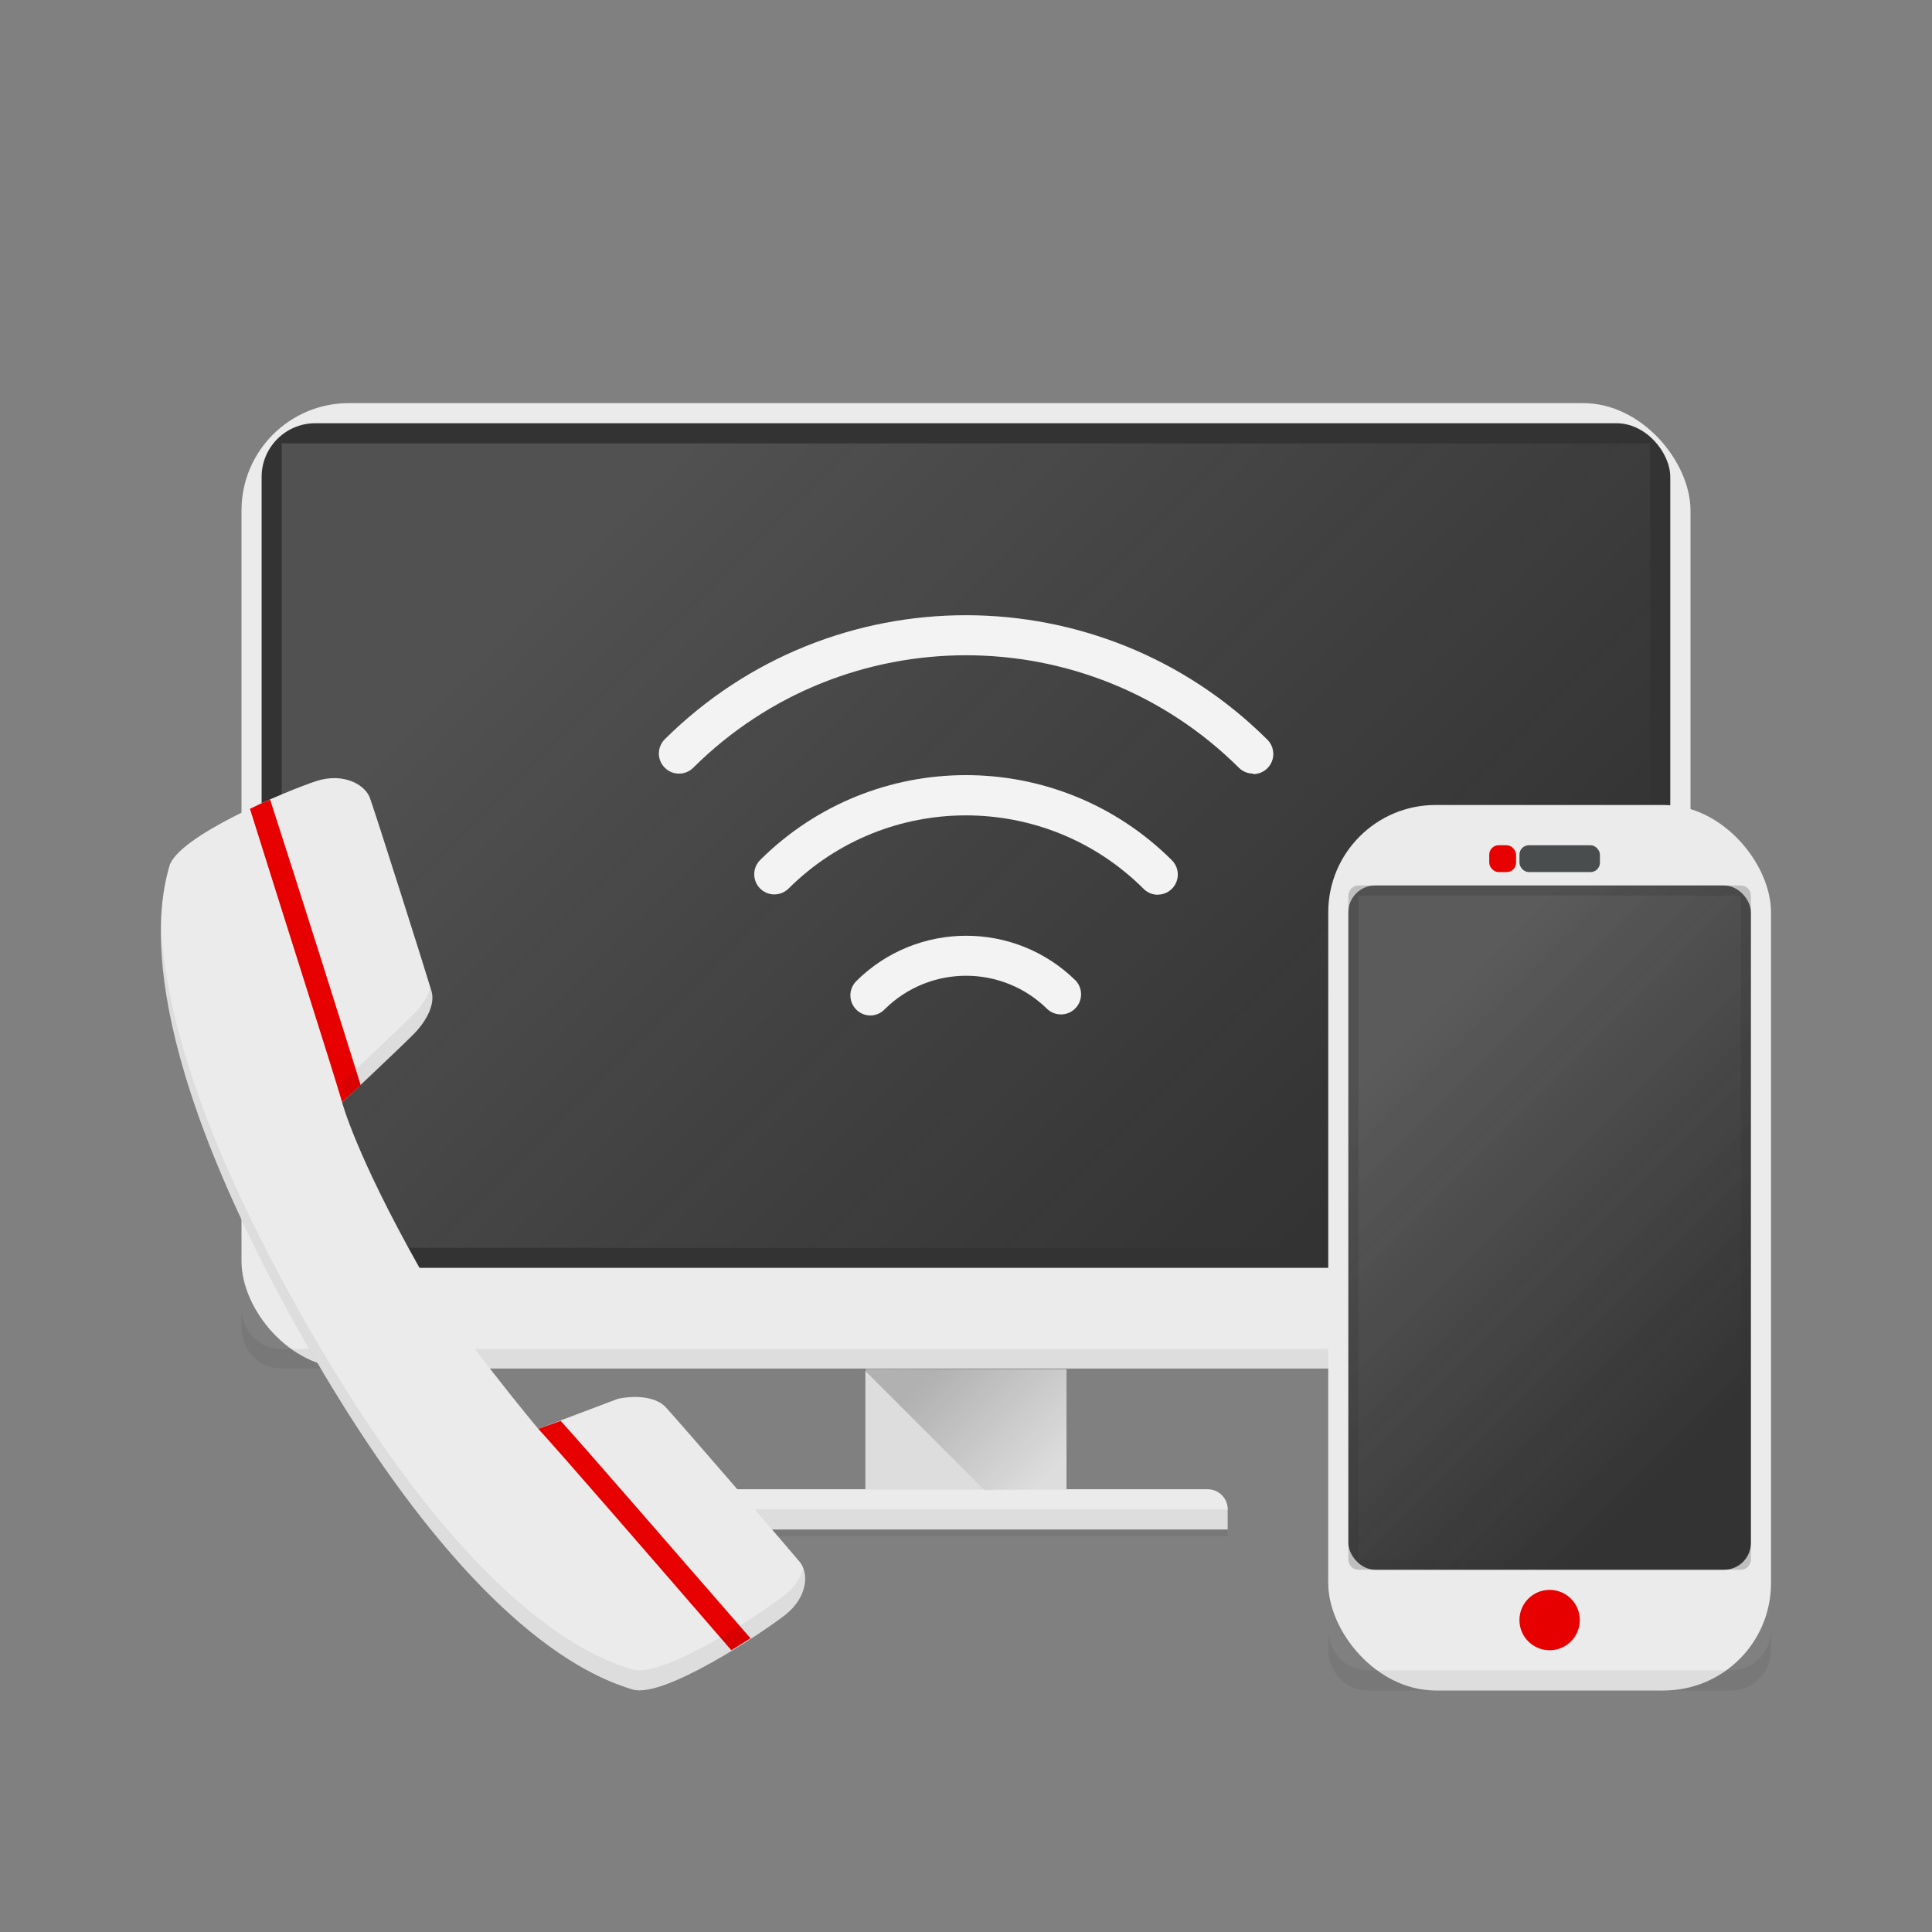 <svg xmlns="http://www.w3.org/2000/svg" width="72" height="72" viewBox="0 0 72 72">
  <rect x="0" y="0" width="72" height="72" fill="#808080" stroke="none"/>
  <defs>
    <linearGradient id="vodafone-icon-hifi-converged-proposition-hi-a" x1="25.079%" x2="104.664%" y1="17.08%" y2="64.926%">
      <stop offset="0%"/>
      <stop offset="100%" stop-opacity="0"/>
    </linearGradient>
    <linearGradient id="vodafone-icon-hifi-converged-proposition-hi-b" x1="10.302%" x2="89.72%" y1="26.636%" y2="73.356%">
      <stop offset="0%" stop-color="#FFF" stop-opacity=".3"/>
      <stop offset="100%" stop-color="#F6F6F6" stop-opacity="0"/>
    </linearGradient>
    <linearGradient id="vodafone-icon-hifi-converged-proposition-hi-c" x1="26.894%" x2="73.106%" y1="10.721%" y2="89.279%">
      <stop offset="0%" stop-color="#FFF" stop-opacity=".3"/>
      <stop offset="100%" stop-color="#F6F6F6" stop-opacity="0"/>
    </linearGradient>
  </defs>
  <g fill="none" fill-rule="evenodd">
    <rect width="54" height="35.977" x="9" y="15.023" fill="#EBEBEB" fill-rule="nonzero" rx="4"/>
    <path fill="#000" fill-rule="nonzero" d="M61.5,50.273 L10.5,50.273 C9.672,50.273 9,49.601 9,48.773 L9,49.5 C9,50.328 9.672,51 10.5,51 L61.5,51 C62.328,51 63,50.328 63,49.5 L63,48.773 C63,49.601 62.328,50.273 61.5,50.273 Z" opacity=".06"/>
    <rect width="52.496" height="31.477" x="9.75" y="15.773" fill="#333" fill-rule="nonzero" rx="2"/>
    <polygon fill="#333" fill-rule="nonzero" points="61.496 46.523 10.5 46.5 10.5 16.523 61.496 16.523"/>
    <path fill="#EBEBEB" fill-rule="nonzero" d="M26.25,56.273 L26.25,56.273 C26.244,56.074 26.317,55.88 26.454,55.735 C26.59,55.591 26.779,55.506 26.977,55.5 L45.026,55.5 C45.225,55.506 45.414,55.591 45.55,55.735 C45.687,55.88 45.76,56.074 45.754,56.273 L45.754,56.273"/>
    <rect width="7.496" height="4.478" x="32.25" y="51.023" fill="#EBEBEB" fill-rule="nonzero"/>
    <polygon fill="#EBEBEB" fill-rule="nonzero" points="45.75 56.25 45.75 57 26.25 57 26.25 56.25"/>
    <rect width="19.5" height="1" x="26.246" y="56.25" fill="#000" fill-rule="nonzero" opacity=".06"/>
    <rect width="7.496" height="4.478" x="32.25" y="51.023" fill="#000" fill-rule="nonzero" opacity=".06"/>
    <polygon fill="url(#vodafone-icon-hifi-converged-proposition-hi-a)" fill-rule="nonzero" points="39.746 55.5 36.701 55.545 32.186 51.03 39.746 51" opacity=".2"/>
    <polygon fill="url(#vodafone-icon-hifi-converged-proposition-hi-b)" fill-rule="nonzero" points="61.496 46.523 10.5 46.5 10.5 16.523 61.496 16.523" opacity=".5"/>
    <path fill="#EBEBEB" fill-rule="nonzero" d="M20.059,53.25 L23.04,52.125 C23.79,51.979 24.473,52.084 24.806,52.44 C25.309,52.98 29.456,57.784 29.801,58.204 C30.146,58.624 30.101,59.528 29.261,60.184 C28.421,60.84 24.709,63.326 23.561,62.959 C22.414,62.591 17.625,61.125 11.164,49.635 C4.702,38.145 6,33.431 6.308,32.291 C6.615,31.151 10.759,29.445 11.779,29.111 C12.799,28.777 13.605,29.242 13.785,29.734 C13.991,30.296 15.881,36.255 16.08,36.934 C16.219,37.399 15.93,38.021 15.401,38.554 C14.873,39.086 12.75,41.081 12.75,41.081 C12.75,41.081 13.249,43.016 15.634,47.25 C16.762,49.294 20.059,53.25 20.059,53.25 Z"/>
    <polygon points="20.059 53.25 20.059 53.25 20.01 53.197"/>
    <path fill="#E60000" fill-rule="nonzero" d="M13.44,40.436 C12.859,38.561 11.19,33.27 10.065,29.794 C9.818,29.902 9.559,30.019 9.315,30.142 C10.5,33.934 12.375,39.795 12.75,41.078 L13.44,40.436 Z"/>
    <polygon fill="#EBEBEB" fill-rule="nonzero" points="20.014 53.212 19.988 53.182 19.988 53.182"/>
    <path fill="#E60000" fill-rule="nonzero" d="M20.895,52.95 L20.062,53.25 C20.94,54.206 24.308,58.095 27.255,61.5 C27.503,61.35 27.742,61.196 27.968,61.054 C25.196,57.87 22.031,54.214 20.895,52.95 Z"/>
    <path fill="#000" fill-rule="nonzero" d="M7.125 6.206C7.125 6.206 7.174 6.394 7.312 6.78 7.841 6.281 9.345 4.867 9.776 4.429 10.305 3.9 10.59 3.274 10.455 2.809L10.421 2.692C10.286 3.066 10.067 3.404 9.78 3.679 9.255 4.211 7.125 6.206 7.125 6.206zM23.625 25.312C22.785 25.969 19.073 28.455 17.925 28.087 16.777 27.72 12 26.25 5.539 14.76 1.425 7.451.465 2.88.375.229.292 2.73 1.001 7.459 5.531 15.51 11.981 26.985 16.781 28.47 17.925 28.837 19.069 29.205 22.8 26.719 23.625 26.062 24.192 25.693 24.464 25.006 24.304 24.349 24.187 24.735 23.949 25.073 23.625 25.312L23.625 25.312z" opacity=".06" transform="translate(5.625 34.125)"/>
    <rect width="16.5" height="33" x="49.5" y="30" fill="#EBEBEB" fill-rule="nonzero" rx="4"/>
    <path fill="#000" fill-rule="nonzero" d="M64.5,62.25 L51,62.25 C50.172,62.25 49.5,61.578 49.5,60.75 L49.5,61.5 C49.5,62.328 50.172,63 51,63 L64.5,63 C65.328,63 66,62.328 66,61.5 L66,60.75 C66,61.578 65.328,62.25 64.5,62.25 Z" opacity=".06"/>
    <rect width="3" height="1" x="56.625" y="31.5" fill="#4A4D4E" fill-rule="nonzero" rx=".35"/>
    <rect width="1" height="1" x="55.5" y="31.5" fill="#E60000" fill-rule="nonzero" rx=".35"/>
    <circle cx="57.75" cy="60.375" r="1.125" fill="#E60000" fill-rule="nonzero"/>
    <path fill="#FFF" fill-rule="nonzero" d="M0.938,3.345 C0.635,3.344 0.363,3.161 0.248,2.882 C0.132,2.602 0.196,2.281 0.409,2.066 C2.669,-0.184 6.321,-0.192 8.591,2.047 C8.861,2.342 8.853,2.797 8.571,3.082 C8.29,3.366 7.835,3.38 7.537,3.112 C5.858,1.447 3.15,1.447 1.47,3.112 C1.331,3.258 1.139,3.342 0.938,3.345 L0.938,3.345 Z" transform="translate(31.5 34.5)"/>
    <path fill="#FFF" fill-rule="nonzero" d="M15.401,4.47 C15.21,4.47 15.027,4.398 14.887,4.268 L14.857,4.237 C11.201,0.603 5.295,0.603 1.639,4.237 C1.449,4.427 1.173,4.501 0.914,4.432 C0.655,4.362 0.453,4.16 0.383,3.901 C0.314,3.642 0.388,3.366 0.578,3.176 C4.82,-1.043 11.673,-1.043 15.915,3.176 C16.134,3.388 16.204,3.711 16.091,3.994 C15.979,4.277 15.706,4.464 15.401,4.466 L15.401,4.47 Z" transform="translate(27.75 28.875)"/>
    <path fill="#FFF" fill-rule="nonzero" d="M22.324,5.955 C22.126,5.955 21.936,5.877 21.795,5.737 C16.169,0.147 7.085,0.147 1.459,5.737 C1.165,6.03 0.69,6.028 0.398,5.734 C0.105,5.44 0.107,4.965 0.401,4.673 C6.619,-1.495 16.649,-1.486 22.856,4.691 C23.072,4.905 23.137,5.229 23.021,5.51 C22.906,5.791 22.632,5.974 22.328,5.974 L22.324,5.955 Z" transform="translate(24.375 22.875)"/>
    <rect width="72" height="72"/>
    <rect width="15" height="25.5" x="50.25" y="33" fill="#333" fill-rule="nonzero" rx="1"/>
    <rect width="15" height="25.5" x="50.25" y="33" fill="url(#vodafone-icon-hifi-converged-proposition-hi-c)" fill-rule="nonzero" opacity=".5" rx="1"/>
    <rect width="15" height="25.5" x="50.25" y="33" fill="url(#vodafone-icon-hifi-converged-proposition-hi-c)" fill-rule="nonzero" opacity=".2" rx="1"/>
    <path fill="#333" fill-rule="nonzero" d="M14.625,0.375 L14.625,25.125 L0.375,25.125 L0.375,0.375 L14.625,0.375 M14.625,0 L0.375,0 C0.168,0 0,0.168 0,0.375 L0,25.125 C0,25.332 0.168,25.5 0.375,25.5 L14.625,25.5 C14.832,25.5 15,25.332 15,25.125 L15,0.375 C15,0.168 14.832,0 14.625,0 Z" opacity=".24" transform="translate(50.25 33)"/>
    <g fill="#333" fill-rule="nonzero" opacity=".06" transform="translate(24.375 22.875)">
      <path d="M0.938,3.345 C0.635,3.344 0.363,3.161 0.248,2.882 C0.132,2.602 0.196,2.281 0.409,2.066 C2.669,-0.184 6.321,-0.192 8.591,2.047 C8.861,2.342 8.853,2.797 8.571,3.082 C8.29,3.366 7.835,3.38 7.537,3.112 C5.858,1.447 3.15,1.447 1.47,3.112 C1.331,3.258 1.139,3.342 0.938,3.345 L0.938,3.345 Z" transform="translate(7.125 11.625)"/>
      <path d="M15.401,4.47 C15.21,4.47 15.027,4.398 14.887,4.268 L14.857,4.237 C11.201,0.603 5.295,0.603 1.639,4.237 C1.449,4.427 1.173,4.501 0.914,4.432 C0.655,4.362 0.453,4.16 0.383,3.901 C0.314,3.642 0.388,3.366 0.578,3.176 C4.82,-1.043 11.673,-1.043 15.915,3.176 C16.134,3.388 16.204,3.711 16.091,3.994 C15.979,4.277 15.706,4.464 15.401,4.466 L15.401,4.47 Z" transform="translate(3.375 6)"/>
      <path d="M22.324,5.955 C22.126,5.955 21.936,5.877 21.795,5.737 C16.169,0.147 7.085,0.147 1.459,5.737 C1.165,6.03 0.69,6.028 0.398,5.734 C0.105,5.44 0.107,4.965 0.401,4.673 C6.619,-1.495 16.649,-1.486 22.856,4.691 C23.072,4.905 23.137,5.229 23.021,5.51 C22.906,5.791 22.632,5.974 22.328,5.974 L22.324,5.955 Z"/>
    </g>
  </g>
</svg>

